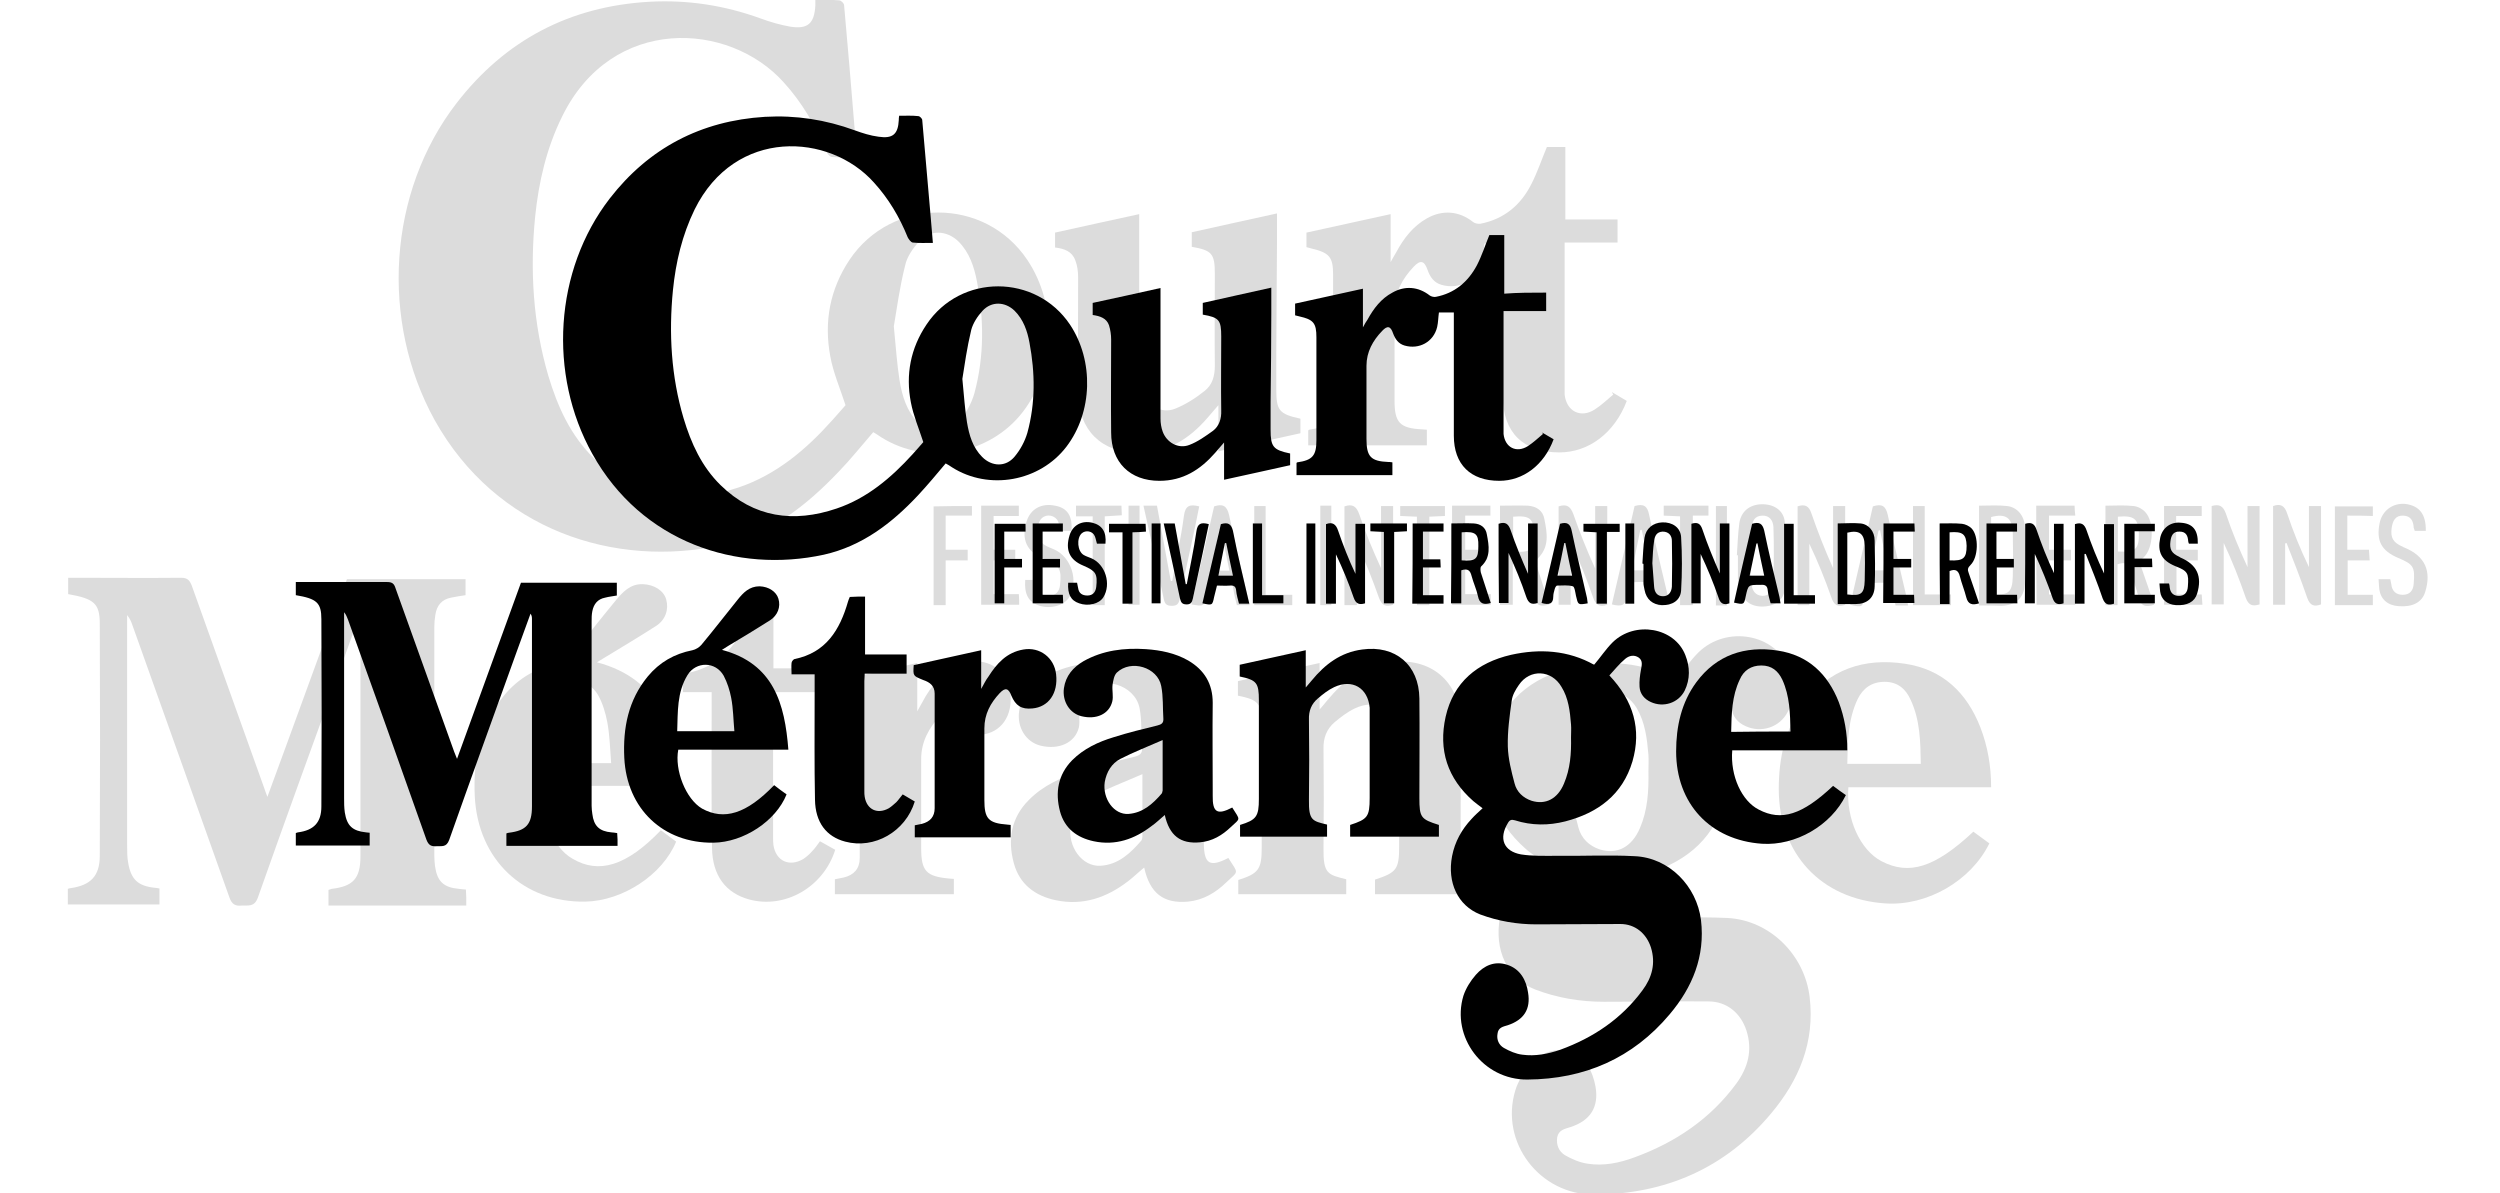 <?xml version="1.0" encoding="UTF-8"?> <!-- Generator: Adobe Illustrator 25.0.1, SVG Export Plug-In . SVG Version: 6.00 Build 0) --> <svg xmlns="http://www.w3.org/2000/svg" xmlns:xlink="http://www.w3.org/1999/xlink" version="1.1" id="Calque_2_1_" x="0px" y="0px" viewBox="0 0 704 336" style="enable-background:new 0 0 704 336;" xml:space="preserve"> <style type="text/css"> .st0{opacity:0.14;} </style> <g class="st0"> <path d="M229.6,0c2.4,0,4.5-0.1,6.7,0.1c0.5,0,1.4,0.8,1.4,1.4c1,11.3,2,22.7,2.9,34c0.2,2.8,0.4,5.6,0.7,8.8 c-2.5,0-4.8,0.1-7.1-0.1c-0.6-0.1-1.4-1.1-1.7-1.9c-2.9-7-6.7-13.5-11.8-19.1c-15.4-17.2-48.4-19-62.4,9.6 c-4.4,8.9-6.6,18.4-7.6,28.2c-1.5,15.1-0.6,30.1,3.7,44.8c2.6,8.7,6.3,16.9,12.9,23.3c11.7,11.4,25.6,13.2,40.6,8.2 c10.7-3.6,19.1-10.7,26.5-19c1.4-1.5,2.7-3.1,3.7-4.2c-1.6-4.9-3.5-9.3-4.3-13.8c-1.8-9.7-0.1-18.8,5.4-27.1 c11.9-17.8,38.2-17.8,50.1,0c8.5,12.7,8,30.6-1.2,42.7c-9.3,12.2-27,15.4-40,7.2c-0.7-0.5-1.5-1-2.2-1.4c-3.3,3.8-6.3,7.6-9.7,11.1 c-9.2,9.7-19.6,17.8-32.9,20.7c-30.2,6.6-63.6-4.2-80.9-35.2C107,90.4,109.2,54.1,128.6,29c13.7-17.7,31.8-27.2,54.2-28.5 c10.8-0.6,21.2,1,31.4,4.7c2.7,1,5.5,1.8,8.3,2.3c5,0.8,6.8-0.9,7.1-5.9C229.6,1.2,229.6,0.8,229.6,0z M251.7,91.9 c0.6,6.2,0.9,10.6,1.6,15.1c0.7,4.4,2,8.8,5.3,12.1c3.4,3.4,8.2,3.6,11.3-0.1c2-2.4,3.7-5.4,4.5-8.3c2.8-10.4,2.7-20.9,0.7-31.5 c-0.8-4.1-2.1-8.1-5.2-11.2c-3.3-3.2-8-3.4-11.1,0c-1.7,1.9-3.4,4.3-3.9,6.7C253.3,81,252.5,87.3,251.7,91.9z"></path> <path d="M477.6,195.5c8.4,9,11.3,18.8,8,30c-3.4,11.6-12,18-23.4,20.9c-5.9,1.5-11.8,1.5-17.6-0.4c-1.2-0.4-1.8-0.1-2.5,1 c-3.2,5.3-1.5,9.8,4.6,10.9c3.9,0.7,8,0.5,12,0.5c9.2,0.1,18.5-0.3,27.7,0.1c12,0.6,21.8,10.4,23.2,22.3c1.5,12.7-3,23.4-10.9,32.8 c-12.9,15.4-29.8,22.7-49.7,22.8c-15.5,0.1-26.7-14.8-22.3-29.3c0.8-2.7,2.5-5.3,4.3-7.3c2.8-3.2,6.6-5,11-3.5 c4.5,1.5,6.5,5.3,7.3,9.7c1,5.8-1.5,9.6-7.1,11.4c-1.6,0.5-3.3,0.8-3.7,2.9c-0.3,2.1,0.5,4,2.2,5c1.9,1.1,4.2,2.1,6.4,2.4 c4.5,0.7,8.9-0.2,13.2-1.8c11.5-4.2,21.3-10.8,28.6-20.7c3.3-4.5,4.7-9.4,2.9-15c-1.6-4.9-5.5-8.2-10.7-8.2 c-9.8-0.1-19.6,0.1-29.4,0.1c-6.7,0-13.3-1.1-19.5-3.5c-7.8-3.1-11.5-11.1-9.8-20.3c0.9-5.1,3.3-9.3,6.8-13 c1.2-1.2,2.4-2.4,3.8-3.7c-1.2-0.9-2.3-1.6-3.3-2.5c-9-7.9-12.3-17.9-9.7-29.5c2.7-12,11.1-18.9,22.8-21.6c10-2.3,19.9-1.6,29,3.5 c2.2-2.6,4.1-5.4,6.5-7.8c7.9-7.7,21.7-5.2,25.4,4.5c1.6,4.1,1.8,8.3-0.3,12.3c-2.2,4.3-7.4,6-11.8,4c-2.3-1-3.8-2.8-4-5.3 c-0.1-2,0.1-4,0.4-5.9c0.2-1.5,0.8-3.1-0.8-4.2c-1.6-1.2-3.4-0.8-4.7,0.4C481,191.5,479.3,193.5,477.6,195.5z M464.2,217.2 c0-1.5,0.1-3.1,0-4.6c-0.4-4.6-0.9-9.1-3.3-13.2c-3.5-5.9-11-6.3-14.9-0.6c-1.1,1.6-2.2,3.5-2.5,5.4c-0.7,5.3-1.4,10.7-1.3,16 c0.1,4.3,1.2,8.7,2.3,12.9c0.8,2.9,2.9,5.1,6,6.1c4.8,1.5,9-0.6,11.3-6C464,228.1,464.3,222.7,464.2,217.2z"></path> <path d="M97.7,163.1c11.3,0,22.3,0,33.4,0c0,1.5,0,2.9,0,4.5c-1.3,0.2-2.7,0.4-4.1,0.7c-2.6,0.5-4,2.2-4.4,4.8 c-0.2,1.2-0.3,2.4-0.3,3.6c0,21.4,0,42.9,0,64.3c0,1,0.1,1.9,0.2,2.9c0.6,4.3,2.4,6,6.7,6.4c0.6,0.1,1.1,0.1,2,0.2 c0,0.8,0.1,1.5,0.1,2.3c0,0.7,0,1.4,0,2.2c-13,0-25.8,0-38.8,0c0-1.5,0-2.9,0-4.4c0.3-0.1,0.6-0.2,0.9-0.3c6-0.7,8.1-2.9,8.1-9.1 c0-9,0-18,0-27c0-12.8,0-25.5,0-38.3c0-0.6-0.1-1.2-0.5-2c-1.6,4.5-3.3,9.1-4.9,13.6c-7.9,21.8-15.8,43.5-23.5,65.3 c-1,2.7-2.7,2.1-4.5,2.2c-1.8,0.2-2.8-0.3-3.5-2.3c-9.1-25.7-18.3-51.3-27.4-76.9c-0.3-0.9-0.7-1.7-1.4-2.6c0,0.7,0,1.5,0,2.2 c0,20.9,0,41.8,0,62.6c0,1.7,0,3.4,0.3,5c0.8,4.7,2.8,6.5,7.5,7c0.4,0,0.8,0.1,1.3,0.2c0,1.5,0,2.9,0,4.5c-8.5,0-17.1,0-25.8,0 c0-1.5,0-2.9,0-4.4c0.3-0.1,0.5-0.2,0.8-0.2c5.6-0.8,8.2-3.4,8.2-9.1c0.1-21.8,0.1-43.5,0-65.3c0-5.8-1.6-7.1-8.9-8.4 c0-1.4,0-2.8,0-4.6c0.7,0,1.4,0,2.2,0c9.9,0,19.8,0.1,29.6,0c1.8,0,2.4,0.7,3,2.2c6.8,19,13.6,38,20.4,57c0.2,0.6,0.4,1.2,0.9,2.5 C82.9,203.8,90.2,183.5,97.7,163.1z"></path> <path d="M455.5,61.8c0,2.3,0,4.3,0,6.5c-4.9,0-9.7,0-14.9,0c0,1.2,0,2,0,2.8c0,12.7,0,25.4,0,38.1c0,0.6,0,1.3,0,1.9 c0.5,4.7,4.5,6.8,8.5,4.2c1.9-1.2,3.5-2.8,5.2-4.2c-0.1-0.2-0.3-0.4-0.4-0.7c1.4,0.8,2.8,1.7,4.2,2.5c-3.4,9-10.7,14.5-19,14.5 c-10.1,0-15.9-5.6-15.9-15.8c-0.1-13.4,0-26.8,0-40.2c0-0.9,0-1.8,0-2.8c-1.8,0-3.5,0-5.2,0c-0.2,1.8-0.3,3.5-0.7,5.1 c-1.3,5.2-6.3,8-11.4,6.5c-2.1-0.6-3.2-2.2-3.9-4.2c-0.9-2.6-2-2.9-3.9-0.9c-3.2,3.4-5.4,7.3-5.4,12.2c0,8.5,0,17,0,25.5 c0,6.2,1.5,7.8,7.7,8.1c0.4,0,0.8,0.1,1.4,0.1c0,1.5,0,2.9,0,4.4c-11,0-22.1,0-33.4,0c0-1.3,0-2.7,0-4.2c0,0,0.2-0.2,0.3-0.2 c5.4-0.8,6.7-2.3,6.7-7.7c0-12,0-23.9,0-35.9c0-5-1-6.2-6-7.4c-0.5-0.1-0.9-0.3-1.5-0.4c0-1.4,0-2.8,0-4.1 c7.9-1.7,15.8-3.5,23.7-5.2c0,4.3,0,8.6,0,13.5c0.7-1.2,1.1-2,1.6-2.8c2.1-3.9,4.7-7.3,8.6-9.5c4.4-2.5,9.1-2.1,13,1 c0.5,0.4,1.4,0.6,2.1,0.5c6.6-1.3,11.3-5.2,14.3-11.1c1.7-3.3,2.9-6.9,4.4-10.5c1.6,0,3.3,0,5.2,0c0,6.8,0,13.5,0,20.4 C445.6,61.8,450.5,61.8,455.5,61.8z"></path> <path d="M379.1,247.6c0,1.4,0,2.7,0,4.2c-10.1,0-20.2,0-30.4,0c0-1.4,0-2.7,0-4c5.7-1.8,6.6-3,6.6-9.1c0-11.5,0-23,0-34.5 c0-6.1-0.8-7.1-6.7-8.3c0-1.4,0-2.8,0-4.1c7.7-1.7,15.4-3.4,23-5.1c0,4.1,0,8.3,0,13.1c0.9-1,1.5-1.8,2.1-2.5 c4.6-5.6,10.1-9.8,17.6-10.8c11.5-1.6,19.9,5.3,20,17.1c0.1,11.6,0,23.1,0,34.7c0,6.8,0.5,7.4,6.8,9.4c0,1.3,0,2.6,0,4.1 c-10.3,0-20.6,0-30.9,0c0-1.4,0-2.7,0-4.1c6.1-2,6.8-2.9,6.8-9.4c0-9.7,0-19.4,0-29.2c0-0.8,0-1.6-0.1-2.4 c-0.7-6.9-6.1-10.2-12.4-7.2c-2.1,1-3.9,2.4-5.7,3.9c-2.2,1.9-3.2,4.4-3.1,7.5c0.1,9.3,0.1,18.6,0,27.9 C372.6,246.1,373.9,246.3,379.1,247.6z"></path> <path d="M335.6,69.5c0-1.5,0-2.7,0-4.1c8-1.8,15.9-3.5,24-5.3c0,2.9,0,5.9,0,8.8c-0.1,10.4-0.1,20.7-0.2,31.1c0,3.2,0,6.4,0,9.6 c0,6,0.8,7,6.8,8.3c0,1.3,0,2.6,0,4.1c-7.6,1.7-15.3,3.4-23.1,5.1c0-4.1,0-8.3,0-13c-1.1,1.3-2.1,2.4-3.1,3.6 c-5.2,6-11.3,9.8-19.5,9.8c-10.3,0-16.8-6.4-16.9-16.8c-0.1-10.8,0-21.7,0-32.5c0-1.7-0.2-3.4-0.8-4.9c-0.9-2.5-3.1-3.3-5.7-3.6 c0-1.4,0-2.8,0-4.2c8-1.8,16-3.5,23.7-5.2c0,3.4,0,6.8,0,10.2c0,11.8,0,23.6,0,35.4c0,1.5,0.3,3.1,0.8,4.5c1.3,3.9,5.5,6.2,9.3,4.7 c3-1.2,5.8-3,8.3-5c2.2-1.7,2.9-4.2,2.9-7.1c-0.1-8.6,0-17.2,0-25.8C342.1,71.4,341.3,70.5,335.6,69.5z"></path> <path d="M186.1,233.8c1.5,1.1,2.9,2.2,4.3,3.2c-3.8,9.3-15,16.7-25.6,16.9c-17.4,0.3-30.2-11.8-31.1-29.6 c-0.5-10.4,1.4-20.1,8.2-28.4c4.1-5,9.3-7.9,15.6-9.2c1.1-0.2,2.4-1,3.1-1.8c4.3-5.2,8.4-10.5,12.7-15.7c2-2.4,4.1-4.8,7.7-4.7 c3.2,0.1,5.9,1.8,6.6,4.3c0.8,2.8-0.2,5.8-2.9,7.5c-4.7,3-9.5,5.9-14.3,8.8c-0.7,0.4-1.3,0.8-2.3,1.4c18,4.8,21.9,18.8,23.2,34.8 c-13.1,0-25.8,0-38.5,0c-1.3,7,2.6,17.3,8.4,20.5C168.6,246.2,176.4,243.9,186.1,233.8z M152.2,214.9c6.8,0,13.2,0,19.9,0 c-0.3-4-0.4-7.9-1.1-11.6c-0.5-2.6-1.3-5.3-2.6-7.6c-2.9-5-9.6-5.1-12.6-0.2C152.1,201.4,152.4,208.2,152.2,214.9z"></path> <path d="M345.9,241.6c2.9,4.6,3,3.5-0.6,6.9c-3,2.9-6.5,5-10.8,5.4c-6.8,0.6-10.7-2.3-12.3-9.6c-1.6,1.3-3,2.7-4.6,3.9 c-6,4.6-12.7,6.9-20.3,5.3c-5.8-1.2-10.2-4.5-11.8-10.4c-1.8-6.6-0.8-12.8,4.2-17.8c4-4.1,9.2-6.4,14.5-8.1 c5-1.6,10.2-2.9,15.3-4.1c1.5-0.4,2.2-0.9,2.1-2.5c-0.3-3.7,0-7.6-0.7-11.2c-1.3-6.6-10.6-9.4-15.5-4.7c-1,0.9-1.3,2.8-1.5,4.3 c-0.2,2,0.3,4.1-0.1,5.9c-1.1,4.3-5.6,6.3-10.7,5.1c-4.2-1-6.8-5.2-6.1-9.8c0.6-4.3,3.2-7.3,6.8-9.4c6.8-3.9,14.2-4.7,21.9-4.2 c5.2,0.3,10.2,1.4,14.7,4c5.7,3.3,8.6,8.1,8.6,14.8c-0.1,10.2,0,20.4,0,30.6c0,0.6,0,1.1,0,1.7 C339.1,243.3,340.7,244.3,345.9,241.6z M321.7,218c-5.3,2.3-10.2,4.2-14.8,6.5c-3.1,1.6-4.9,4.5-5.4,8.1 c-0.9,5.8,3.2,11.5,8.4,11.2c5-0.3,8.4-3.5,11.5-7.1c0.2-0.3,0.3-0.7,0.3-1.1C321.7,230.1,321.7,224.5,321.7,218z"></path> <path d="M560.7,221.7c-13.6,0-26.9,0-40.2,0c-0.7,9,3.4,17.7,9.3,20.8c7.8,4.1,15.1,1.8,25.9-8.3c1.5,1.1,3,2.2,4.5,3.3 c-5.2,10.6-17.6,17.7-29.3,16.9c-18.1-1.2-30-14-30-32.2c0-8.8,1.8-17.1,7.1-24.2c7.1-9.6,17-12.8,28.4-11.1 c10.7,1.6,17.5,8.2,21.3,18C559.7,210.1,560.7,215.6,560.7,221.7z M540.9,215.1c-0.1-6.3-0.2-12.4-2.9-18.1c-1.4-3.1-3.7-5-7.3-5 s-6.1,1.8-7.6,4.9c-2.7,5.7-2.8,11.9-2.9,18.2C527.2,215.1,533.9,215.1,540.9,215.1z"></path> <path d="M217.8,168c0,6.7,0,13.4,0,20.2c4.8,0,9.6,0,14.6,0c0,2.3,0,4.3,0,6.7c-4.8,0-9.7,0-14.6,0c0,1.1-0.1,1.8-0.1,2.6 c0,12.8,0,25.5,0,38.3c0,0.7,0,1.5,0.1,2.2c0.7,4.5,4.5,6.2,8.4,3.9c0.9-0.6,1.8-1.4,2.5-2.2c0.8-0.8,1.4-1.7,2.2-2.8 c1.4,0.8,2.9,1.6,4.3,2.4c-3.3,10.5-14.1,16.7-24.2,14c-6.6-1.8-10.4-6.7-10.5-14.6c-0.2-12.2-0.1-24.4-0.1-36.6c0-2.3,0-4.6,0-7.2 c-2.7,0-5.2,0-8.1,0c0-1.5-0.1-2.7,0-4c0.1-0.5,0.6-1.2,1-1.3c11.1-2.2,15.9-10.2,18.7-20.1c0.2-0.5,0.4-1.1,0.6-1.6 C214.2,168,216,168,217.8,168z"></path> <path d="M234.8,191.9c7.9-1.7,15.7-3.5,23.5-5.2c0,4.2,0,8.5,0,13.6c1-1.8,1.7-3.1,2.4-4.3c2.9-4.7,6.5-8.6,12.3-9.6 s10.8,2.8,11.5,8.6c0.8,6.6-2.6,11.4-8.3,11.9c-3.8,0.3-5.9-0.9-7.3-4.5c-1-2.6-2.2-3-4.1-0.9c-3.2,3.4-5.4,7.4-5.4,12.2 c0,8.4,0,16.7,0,25.1c0,6.5,1.4,8,7.9,8.6c0.4,0,0.8,0.1,1.3,0.1c0,1.4,0,2.8,0,4.3c-11.2,0-22.3,0-33.5,0c0-1.4,0-2.7,0-4.2 c0.8-0.2,1.7-0.3,2.5-0.5c2.9-0.7,4.5-2.5,4.5-5.5c0-13.3,0-26.7,0-40c0-2.7-1.7-4-4-4.8C234.4,195.6,234.4,195.6,234.8,191.9z"></path> <path d="M392.3,170.3c-2.1,0.7-3.2,0.2-4-2c-1.8-5.1-3.8-10.2-6.2-15.2c0,5.7,0,11.4,0,17.3c-1.3,0-2.3,0-3.5,0 c0-9.2,0-18.5,0-27.8c2.3-0.8,3.4,0,4.2,2.3c1.7,5.1,3.8,10.1,6.1,15.1c0-5.8,0-11.5,0-17.5c1.2,0,2.2,0,3.4,0 C392.3,151.8,392.3,161,392.3,170.3z"></path> <path d="M438.9,142.6c2.4-0.8,3.4,0.1,4.2,2.3c1.8,5.1,3.8,10.2,6.1,15.2c0-5.8,0-11.6,0-17.6c1.3,0,2.3,0,3.4,0 c0,9.3,0,18.6,0,27.8c-2.2,0.8-3.3,0-4-2.1c-1.8-5.2-3.8-10.3-6.3-15.4c0,5.8,0,11.6,0,17.5c-1.3,0-2.3,0-3.4,0 C438.9,161.1,438.9,151.9,438.9,142.6z"></path> <path d="M519.6,170.3c-2.2,0.8-3.2,0-3.9-2.1c-1.8-5.1-3.8-10.1-6.2-15.1c0,5.7,0,11.4,0,17.3c-1.2,0-2.1,0-3.3,0 c0-9.2,0-18.5,0-27.8c2-0.7,3.2-0.2,3.9,2c1.8,5.2,3.8,10.3,6.1,15.4c0-5.8,0-11.5,0-17.5c1.2,0,2.2,0,3.4,0 C519.6,151.7,519.6,161,519.6,170.3z"></path> <path d="M643.5,153c0,5.7,0,11.4,0,17.3c-1.2,0-2.2,0-3.4,0c0-9.3,0-18.5,0-27.8c2.2-0.8,3.3,0,4,2.2c1.7,5.1,3.7,10,6.1,15 c0-5.7,0-11.4,0-17.2c1.3,0,2.3,0,3.4,0c0,9.2,0,18.4,0,27.7c-1.9,0.7-3.1,0.4-3.9-1.9c-1.8-5.2-3.8-10.3-5.8-15.4 C643.8,153,643.7,153,643.5,153z"></path> <path d="M622.8,142.5c2.1-0.6,3.2-0.1,4,2.1c1.7,5.1,3.8,10.1,6.1,15.1c0-5.7,0-11.4,0-17.2c1.2,0,2.2,0,3.4,0c0,9.3,0,18.5,0,27.7 c-2,0.6-3.1,0.3-3.9-1.9c-1.8-5.2-3.8-10.3-6.2-15.4c0,5.7,0,11.4,0,17.3c-1.2,0-2.2,0-3.4,0C622.8,161.2,622.8,151.9,622.8,142.5z "></path> <path d="M422.4,142.4c2.7,0,5.3-0.1,7.9,0c2.4,0.2,4.2,1.4,4.6,3.8c0.8,4,1.5,7.9-2,11.2c-0.4,0.4-0.3,1.5-0.1,2.1 c1.1,3.6,2.3,7.1,3.5,10.7c-2.5,0.8-3.9,0.3-4.5-2.4c-0.5-2.4-1.6-4.7-2.2-7.1c-0.5-2-1.4-2.7-3.6-1.9c0,3.7,0,7.5,0,11.5 c-1.3,0-2.4,0-3.6,0C422.4,161.1,422.4,151.9,422.4,142.4z M426.1,145.5c0,3.3,0,6.6,0,9.8c4.9,0.4,5.9-0.4,5.9-4.9 C431.9,146,430.8,145.1,426.1,145.5z"></path> <path d="M592.9,142.4c2.8,0,5.3-0.2,7.9,0.1c1.2,0.1,2.5,0.8,3.3,1.7c2.6,2.7,2.4,10.1-0.4,12.7c-1,0.9-1.1,1.7-0.7,2.9 c1.2,3.4,2.4,6.9,3.6,10.5c-2.4,0.8-3.8,0.4-4.4-2.2c-0.6-2.5-1.6-4.9-2.2-7.3c-0.5-2-1.4-2.7-3.7-1.9c0,3.7,0,7.5,0,11.5 c-1.2,0-2.2,0-3.4,0C592.9,161.1,592.9,151.9,592.9,142.4z M596.4,145.5c0,3.4,0,6.6,0,9.8c4.9,0.3,6-0.7,5.9-5 C602.2,146.1,601,145.1,596.4,145.5z"></path> <path d="M557.3,170.5c0-9.5,0-18.7,0-28.1c2.7,0,5.3-0.2,7.9,0.1c2.8,0.3,4.9,2.7,5,5.9c0.2,5.4,0.2,10.7,0,16.1 c-0.2,3.9-2.7,6-6.6,6.1C561.6,170.5,559.6,170.5,557.3,170.5z M560.7,167.2c4.8,0.6,6-0.3,6.1-4.9c0.1-4.1,0.1-8.2,0-12.3 c-0.1-4.2-2-5.5-6.1-4.4C560.7,152.9,560.7,160.1,560.7,167.2z"></path> <path d="M489.1,156.4c0.2-3,0.3-6.1,0.7-9.1c0.5-3.3,2.9-5.2,6.2-5.3c3.5-0.1,6.3,1.7,6.6,5c0.4,6.2,0.4,12.5,0,18.7 c-0.2,3.5-3.1,5.2-6.7,5.1c-3.2-0.1-5.5-2-6.1-5.4c-0.2-0.8-0.3-1.6-0.4-2.4c0-2.2,0-4.5,0-6.7 C489.3,156.4,489.2,156.4,489.1,156.4z M492.6,156.2c0.2,2.8,0.3,5.5,0.6,8.2c0.2,1.9,1.1,3.3,3.1,3.4c2.1,0,3-1.6,3.1-3.3 c0.1-5.3,0.2-10.7,0-16.1c-0.1-1.7-1-3.3-3.2-3.2c-2.1,0.1-2.7,1.5-2.9,3.2C492.9,151,492.8,153.6,492.6,156.2z"></path> <path d="M527.4,142.6c2.5-0.8,3.6-0.2,4.2,2.4c1.6,7.7,3.5,15.4,5.3,23.2c0.2,0.7,0.2,1.4,0.4,2.3c-1.2,0-2.3,0-3.5,0 c-0.3-1.5-0.9-3-1-4.4c-0.1-1.8-1-2.1-2.5-2c-0.1,0-0.2,0-0.2,0c-4.1,0-4.1,0-5,4c-0.6,2.9-0.7,3-4.1,2.2 C523.2,160.9,525.3,151.7,527.4,142.6z M526.7,160.6c1.9,0,3.4,0,5.1,0c-0.8-3.9-1.6-7.6-2.4-11.3c-0.1,0-0.3,0.1-0.4,0.1 C528.2,153,527.4,156.7,526.7,160.6z"></path> <path d="M351.9,170.4c-1.3,0-2.3,0-3.6,0c-0.4-1.5-0.8-3.1-1-4.6s-0.8-1.9-2.2-1.8c-1.4,0.1-2.9,0-4.5,0c-0.3,1.4-0.7,2.6-1,3.9 c-0.6,2.9-0.6,2.9-4.1,2.3c2.2-9.2,4.3-18.5,6.4-27.6c2.4-0.8,3.6-0.2,4.2,2.4C347.9,153.4,349.9,161.8,351.9,170.4z M346.2,160.7 c-0.8-4-1.6-7.7-2.4-11.4c-0.2,0-0.3,0.1-0.5,0.1c-0.7,3.7-1.5,7.4-2.2,11.3C343,160.7,344.5,160.7,346.2,160.7z"></path> <path d="M453.9,170.2c2.2-9.3,4.3-18.6,6.4-27.7c2.5-0.7,3.6-0.1,4.1,2.5c1.6,7.8,3.6,15.6,5.4,23.4c0.1,0.6,0.2,1.2,0.2,1.8 c-3.4,0.6-3.4,0.6-4-2.6c-0.3-1.2-0.5-3.2-1.2-3.4c-1.7-0.5-3.6-0.3-5.5-0.2c-0.3,0-0.7,0.8-0.9,1.2c-0.3,0.8-0.5,1.7-0.5,2.6 C458,170.5,456.6,170.9,453.9,170.2z M459.6,160.6c1.7,0,3.3,0,5.1,0c-0.8-4-1.6-7.7-2.4-11.4c-0.1,0-0.3,0-0.4,0.1 C461.1,153,460.4,156.7,459.6,160.6z"></path> <path d="M301.7,149.5c-0.9,0-1.9,0-3,0c-0.2-0.8-0.4-1.7-0.7-2.6c-0.8-1.8-3.2-2.3-4.6-1c-1.9,1.7-1.4,6.3,0.8,7.6 c0.8,0.5,1.7,0.8,2.6,1.2c4.9,2.1,7.1,9.1,4.2,13.6c-1.5,2.3-5.3,3.3-8.5,2.2c-2.9-1-4.1-3.2-3.8-7.2c1,0,2,0,3.1,0 c0.1,0.6,0.3,1.2,0.4,1.9c0.3,1.8,1.5,2.6,3.2,2.6c1.9-0.1,2.9-1.2,3.1-3c0.5-4.6-0.1-5.6-4.5-7.4c-4.9-2-6.5-5.5-4.9-10.6 c1.1-3.5,4.2-5.2,8-4.4C300.6,143,302.1,145.4,301.7,149.5z"></path> <path d="M683.1,149.5c-1.1,0-2.1,0-3.1,0c-0.1-0.3-0.2-0.6-0.3-0.9c-0.1-1.9-0.8-3.3-2.9-3.4c-2.3-0.1-3,1.5-3.3,3.4 c-0.4,2.9,0.4,4.2,3.2,5.4c0.1,0.1,0.3,0.2,0.4,0.2c5.8,2.4,7.7,6.6,5.8,12.6c-0.9,2.8-3.5,4.2-7.4,3.9c-3.1-0.2-5.1-1.9-5.5-4.8 c-0.1-0.9-0.1-1.7-0.2-2.8c1.1,0,2.1,0,3.3,0c0.1,0.5,0.2,1,0.3,1.5c0.2,1.9,1.4,2.9,3.2,2.9c2,0,3-1.2,3.1-3.2 c0.4-4.7-0.1-5.4-4.4-7.2c-4.7-2-6.2-4.8-5.2-9.8c0.7-3.5,3.7-5.7,7.2-5.4C681.3,142.4,683.2,144.8,683.1,149.5z"></path> <path d="M322,142.4c1.3,0,2.4,0,3.8,0c1.3,7,2.6,14.1,3.9,21.2c0.1,0,0.2,0,0.4,0c1.1-6.1,2.5-12.2,3.3-18.4 c0.4-2.8,1.6-3.3,4.3-2.6c-0.7,3.5-1.4,7-2.2,10.6c-1.1,5.2-2.3,10.3-3.3,15.5c-0.3,1.3-0.7,1.9-2.2,1.9s-2-0.5-2.3-2 C325.9,159.9,324,151.3,322,142.4z"></path> <path d="M573.4,142.4c3.6,0,7.1,0,10.8,0c0,0.9,0.1,1.7,0.2,2.8c-2.5,0-4.9,0-7.4,0c0,3.3,0,6.3,0,9.6c2.1,0,4.1,0,6.2,0 c0,1.1,0,2,0,3c-2.1,0-4.1,0-6.2,0c0,3.3,0,6.4,0,9.6c2.4,0,4.7,0,7.2,0c0.1,1,0.1,1.8,0.2,2.9c-3.7,0-7.2,0-10.9,0 C573.4,161.1,573.4,151.9,573.4,142.4z"></path> <path d="M408.9,142.4c3.7,0,7.2,0,10.8,0c0,0.9,0,1.8,0,2.8c-2.3,0-4.6,0-7.1,0c0,3.3,0,6.3,0,9.6c2,0,4,0,6.1,0 c0,1,0.1,1.8,0.1,2.8c-2.1,0-4,0-6.2,0c0,3.3,0,6.4,0,9.7c2.3,0,4.7,0,7.2,0c0,1.1,0,1.9,0,3c-3.6,0-7.2,0-10.9,0 C408.9,161.1,408.9,151.9,408.9,142.4z"></path> <path d="M276.3,142.4c3.6,0,7,0,10.6,0c0,1,0,1.8,0,2.9c-2.4,0-4.7,0-7.1,0c0,3.3,0,6.3,0,9.5c2.1,0,4.1,0,6.1,0c0,1.1,0,1.9,0,3 c-2.1,0-4,0-6.1,0c0,3.3,0,6.3,0,9.5c2.3,0,4.6,0,7.1,0c0.1,1.1,0.1,1.9,0.1,3c-3.6,0-7.1,0-10.7,0 C276.3,161.1,276.3,151.9,276.3,142.4z"></path> <path d="M612.8,145.3c0,3.3,0,6.3,0,9.5c2,0,4,0,6.1,0c0,1.1,0,1.9,0,3c-2,0-3.9,0-6,0c0,3.2,0,6.3,0,9.6c2.3,0,4.5,0,7.1,0 c0.1,1,0.1,1.9,0.2,2.9c-3.6,0-7.1,0-10.8,0c0-9.2,0-18.5,0-27.8c3.5,0,7,0,10.6,0c0,0.9,0,1.8,0,2.8 C617.6,145.3,615.3,145.3,612.8,145.3z"></path> <path d="M661,145.2c0,3.4,0,6.4,0,9.6c2,0,3.9,0,6.1,0c0.1,1,0.1,1.8,0.2,3c-2.1,0-4,0-6.2,0c0,3.3,0,6.4,0,9.7c2.3,0,4.6,0,7.1,0 c0,1.1,0,1.9,0,2.9c-3.5,0-7,0-10.7,0c0-9.2,0-18.4,0-27.8c3.5,0,7,0,10.7,0c0,0.9,0,1.6,0,2.7C665.9,145.2,663.6,145.2,661,145.2z "></path> <path d="M273.7,142.5c0,0.9,0,1.6,0,2.7c-2.5,0-4.9,0-7.4,0c0,3.3,0,6.3,0,9.6c2.1,0,4,0,6.2,0c0,1.1,0,1.9,0,3c-2,0-4,0-6.2,0 c0,4.3,0,8.3,0,12.6c-1.2,0-2.2,0-3.4,0c0-9.2,0-18.4,0-27.8C266.5,142.5,270.1,142.5,273.7,142.5z"></path> <path d="M476.7,170.4c-1.4,0-2.4,0-3.6,0c0-8.3,0-16.5,0-25c-1.6-0.1-3-0.1-4.6-0.2c0-1,0-1.8,0-2.8c4.2,0,8.4,0,12.6,0 c0,0.9,0,1.8,0,2.8c-1.4,0-2.8,0-4.4,0C476.7,153.7,476.7,162,476.7,170.4z"></path> <path d="M311.1,170.4c-1.3,0-2.3,0-3.4,0c0-8.3,0-16.5,0-25c-1.6,0-3.1,0-4.7,0c0-1.2,0-2,0-3c4.2,0,8.4,0,12.8,0 c0,0.8,0.1,1.6,0.1,2.7c-1.6,0.1-3,0.2-4.8,0.3C311.1,153.8,311.1,162,311.1,170.4z"></path> <path d="M406.9,142.5c0,1,0,1.8,0,2.8c-1.5,0.1-2.8,0.1-4.4,0.2c0,8.3,0,16.5,0,24.9c-1.3,0-2.3,0-3.5,0c0-8.3,0-16.6,0-24.9 c-1.7-0.1-3.1-0.1-4.7-0.2c0-1,0-1.8,0-2.8C398.6,142.5,402.7,142.5,406.9,142.5z"></path> <path d="M549.4,170.4c-3.6,0-7.1,0-10.7,0c0-9.2,0-18.5,0-27.9c1,0,2,0,3.3,0c0,8.2,0,16.5,0,24.9c2.7,0,4.9,0,7.4,0 C549.4,168.5,549.4,169.4,549.4,170.4z"></path> <path d="M356.4,167.5c2.7,0,5.1,0,7.5,0c0,1,0,1.9,0,2.9c-3.5,0-7,0-10.7,0c0-9.3,0-18.5,0-27.9c1,0,2,0,3.2,0 C356.4,150.7,356.4,158.9,356.4,167.5z"></path> <path d="M486.3,170.5c-1.1,0-2,0-3.1,0c0-9.3,0-18.5,0-28c0.9,0,1.9,0,3.1,0C486.3,151.7,486.3,161,486.3,170.5z"></path> <path d="M374.9,170.4c-1.1,0-2,0-3.1,0c0-9.4,0-18.6,0-28c1.1,0,2,0,3.1,0C374.9,151.7,374.9,160.9,374.9,170.4z"></path> <path d="M317.8,142.4c1.1,0,2,0,3.1,0c0,9.3,0,18.5,0,27.9c-1,0-1.9,0-3.1,0C317.8,161.2,317.8,151.9,317.8,142.4z"></path> </g> <g> <path d="M253.2,32.6c1.9,0,3.6-0.1,5.4,0.1c0.4,0,1.1,0.7,1.1,1.1c0.8,9.1,1.6,18.3,2.4,27.5c0.2,2.2,0.4,4.5,0.6,7.1 c-2,0-3.9,0.1-5.7-0.1c-0.5-0.1-1.1-0.9-1.4-1.5c-2.3-5.7-5.4-10.9-9.5-15.4c-12.5-14-39.1-15.5-50.5,7.6 c-3.5,7.2-5.3,14.8-6.1,22.7c-1.2,12.2-0.5,24.3,3,36.1c2.1,7,5.1,13.6,10.4,18.8c9.4,9.2,20.6,10.7,32.7,6.6 c8.6-2.9,15.4-8.7,21.4-15.3c1.1-1.2,2.2-2.5,3-3.4c-1.3-4-2.8-7.5-3.5-11.2c-1.5-7.8-0.1-15.2,4.4-21.9c9.6-14.4,30.8-14.3,40.4,0 c6.8,10.2,6.4,24.7-1,34.4c-7.5,9.8-21.8,12.4-32.2,5.8c-0.6-0.4-1.2-0.8-1.8-1.1c-2.6,3.1-5.1,6.1-7.8,9 c-7.4,7.9-15.8,14.3-26.5,16.7c-24.4,5.3-51.3-3.4-65.2-28.4c-12.5-22.4-10.7-51.7,4.9-71.9c11-14.2,25.7-21.9,43.7-23 c8.7-0.5,17.1,0.8,25.3,3.8c2.2,0.8,4.4,1.5,6.7,1.8c4,0.6,5.5-0.7,5.7-4.7C253.1,33.5,253.1,33.2,253.2,32.6z M271,106.7 c0.5,5,0.7,8.6,1.3,12.2c0.6,3.6,1.6,7.1,4.3,9.8c2.7,2.7,6.6,2.9,9.1-0.1c1.6-1.9,2.9-4.3,3.6-6.7c2.3-8.4,2.2-16.9,0.6-25.4 c-0.6-3.3-1.7-6.5-4.2-9c-2.7-2.6-6.5-2.7-9,0c-1.4,1.5-2.7,3.5-3.2,5.4C272.3,97.9,271.6,102.9,271,106.7z"></path> <path d="M453.2,190.2c6.8,7.2,9.1,15.2,6.5,24.2c-2.8,9.4-9.7,14.5-18.9,16.9c-4.7,1.2-9.5,1.2-14.2-0.3c-1-0.3-1.5-0.1-2,0.8 c-2.6,4.3-1.2,7.9,3.7,8.8c3.2,0.5,6.4,0.4,9.7,0.4c7.4,0.1,14.9-0.3,22.3,0.1c9.7,0.4,17.5,8.4,18.7,18 c1.2,10.2-2.4,18.9-8.8,26.5c-10.4,12.4-24,18.3-40.1,18.4c-12.5,0.1-21.5-12-18-23.6c0.7-2.1,2-4.2,3.5-5.9c2.3-2.6,5.3-4,8.9-2.8 s5.3,4.3,5.8,7.8c0.8,4.7-1.2,7.7-5.7,9.2c-1.3,0.4-2.7,0.6-2.9,2.4c-0.3,1.7,0.4,3.2,1.8,4c1.6,0.9,3.4,1.7,5.2,1.9 c3.6,0.5,7.2-0.2,10.7-1.4c9.3-3.4,17.2-8.7,23.1-16.7c2.7-3.6,3.8-7.6,2.4-12.1c-1.3-4-4.5-6.6-8.6-6.6c-7.9,0-15.8,0.1-23.7,0.1 c-5.4,0-10.7-0.9-15.8-2.8c-6.3-2.5-9.3-9-7.9-16.4c0.8-4.1,2.7-7.5,5.5-10.5c0.9-1,1.9-1.9,3.1-3c-0.9-0.7-1.8-1.3-2.6-2 c-7.3-6.4-9.9-14.4-7.8-23.8c2.2-9.7,8.9-15.2,18.4-17.4c8.1-1.8,16.1-1.3,23.4,2.8c1.8-2.1,3.3-4.4,5.2-6.3 c6.3-6.2,17.5-4.2,20.5,3.6c1.3,3.3,1.4,6.7-0.2,10c-1.8,3.5-6,4.8-9.5,3.2c-1.8-0.8-3.1-2.3-3.2-4.3c-0.1-1.6,0.1-3.2,0.4-4.8 c0.2-1.2,0.6-2.5-0.6-3.4c-1.3-0.9-2.7-0.6-3.8,0.3C455.9,187,454.6,188.7,453.2,190.2z M442.4,207.7c0-1.2,0.1-2.5,0-3.7 c-0.3-3.7-0.7-7.4-2.7-10.6c-2.8-4.8-8.9-5.1-12-0.5c-0.9,1.3-1.8,2.8-2,4.4c-0.6,4.3-1.2,8.6-1.1,12.9c0.1,3.5,1,7,1.9,10.4 c0.6,2.4,2.4,4.1,4.8,4.9c3.9,1.2,7.3-0.5,9.1-4.8C442.2,216.5,442.5,212.1,442.4,207.7z"></path> <path d="M146.7,164.1c9.1,0,18,0,27,0c0,1.2,0,2.3,0,3.6c-1,0.2-2.2,0.3-3.3,0.6c-2.1,0.4-3.2,1.8-3.6,3.8c-0.2,1-0.2,1.9-0.2,2.9 c0,17.3,0,34.6,0,51.9c0,0.8,0.1,1.6,0.2,2.3c0.4,3.4,2,4.9,5.4,5.2c0.4,0,0.9,0.1,1.6,0.2c0,0.6,0.1,1.2,0.1,1.8s0,1.1,0,1.8 c-10.5,0-20.8,0-31.3,0c0-1.2,0-2.3,0-3.5c0.2-0.1,0.5-0.2,0.7-0.2c4.9-0.6,6.5-2.4,6.5-7.4c0-7.3,0-14.5,0-21.8 c0-10.3,0-20.6,0-30.9c0-0.5,0-1-0.4-1.6c-1.3,3.7-2.7,7.3-4,11c-6.3,17.6-12.7,35.1-18.9,52.7c-0.8,2.2-2.1,1.7-3.6,1.8 s-2.2-0.3-2.8-1.8c-7.3-20.7-14.7-41.4-22.1-62c-0.3-0.7-0.5-1.4-1.1-2.1c0,0.6,0,1.2,0,1.8c0,16.8,0,33.7,0,50.5 c0,1.4,0,2.7,0.2,4.1c0.6,3.8,2.2,5.2,6,5.6c0.3,0,0.6,0.1,1,0.1c0,1.2,0,2.3,0,3.6c-6.9,0-13.8,0-20.8,0c0-1.2,0-2.4,0-3.5 c0.3-0.1,0.4-0.2,0.6-0.2c4.5-0.6,6.6-2.8,6.6-7.3c0.1-17.6,0.1-35.1,0-52.7c0-4.7-1.3-5.8-7.2-6.8c0-1.1,0-2.2,0-3.7 c0.5,0,1.2,0,1.8,0c8,0,15.9,0,23.9,0c1.5,0,2,0.5,2.4,1.8c5.5,15.3,11,30.6,16.5,46c0.2,0.5,0.4,1,0.8,2 C134.8,196.9,140.7,180.6,146.7,164.1z"></path> <path d="M435.4,82.4c0,1.9,0,3.4,0,5.2c-4,0-7.9,0-12,0c0,0.9,0,1.6,0,2.3c0,10.2,0,20.5,0,30.7c0,0.5,0,1,0,1.6 c0.4,3.8,3.6,5.5,6.9,3.4c1.5-1,2.8-2.2,4.2-3.4c-0.1-0.2-0.2-0.4-0.4-0.5c1.1,0.7,2.3,1.3,3.4,2c-2.7,7.3-8.6,11.7-15.3,11.7 c-8.1,0-12.8-4.6-12.8-12.7c0-10.8,0-21.6,0-32.4c0-0.7,0-1.4,0-2.3c-1.5,0-2.8,0-4.2,0c-0.2,1.4-0.2,2.8-0.5,4.1 c-1,4.2-5.1,6.4-9.2,5.2c-1.7-0.5-2.6-1.8-3.2-3.4c-0.7-2.1-1.6-2.3-3.1-0.7c-2.6,2.7-4.4,5.9-4.4,9.8c0,6.9,0,13.7,0,20.6 c0,5,1.2,6.3,6.2,6.5c0.3,0,0.6,0,1.1,0.1c0,1.2,0,2.3,0,3.6c-8.9,0-17.8,0-27,0c0-1.1,0-2.2,0-3.4c0,0,0.1-0.2,0.2-0.2 c4.3-0.6,5.4-1.9,5.4-6.2c0-9.7,0-19.3,0-29c0-4-0.8-5-4.8-5.9c-0.4-0.1-0.7-0.2-1.2-0.3c0-1.1,0-2.3,0-3.3 c6.4-1.4,12.7-2.8,19.1-4.2c0,3.4,0,7,0,10.9c0.5-1,0.9-1.6,1.3-2.2c1.7-3.1,3.8-5.9,7-7.6c3.5-2,7.3-1.7,10.5,0.8 c0.4,0.3,1.2,0.5,1.7,0.4c5.3-1,9.1-4.2,11.6-8.9c1.4-2.7,2.3-5.6,3.5-8.5c1.3,0,2.7,0,4.2,0c0,5.5,0,10.9,0,16.5 C427.4,82.4,431.3,82.4,435.4,82.4z"></path> <path d="M373.7,232.2c0,1.1,0,2.2,0,3.4c-8.2,0-16.3,0-24.5,0c0-1.1,0-2.2,0-3.3c4.6-1.4,5.3-2.4,5.3-7.3c0-9.3,0-18.5,0-27.8 c0-4.9-0.6-5.7-5.4-6.7c0-1.1,0-2.2,0-3.3c6.2-1.4,12.4-2.7,18.6-4.1c0,3.3,0,6.7,0,10.5c0.7-0.8,1.2-1.4,1.7-2 c3.7-4.5,8.1-7.9,14.2-8.7c9.3-1.3,16,4.3,16.1,13.8c0.1,9.3,0,18.7,0,28c0,5.5,0.4,6,5.5,7.6c0,1,0,2.1,0,3.3c-8.3,0-16.6,0-25,0 c0-1.1,0-2.2,0-3.3c4.9-1.6,5.5-2.3,5.5-7.6c0-7.8,0-15.7,0-23.5c0-0.6,0-1.3,0-1.9c-0.5-5.6-4.9-8.2-10-5.8 c-1.7,0.8-3.2,2-4.6,3.2c-1.8,1.5-2.6,3.5-2.5,6c0.1,7.5,0.1,15,0,22.5C368.5,231.1,369.6,231.2,373.7,232.2z"></path> <path d="M338.7,88.6c0-1.2,0-2.2,0-3.3c6.4-1.4,12.8-2.9,19.3-4.3c0,2.4,0,4.7,0,7.1c0,8.4-0.1,16.7-0.2,25.1c0,2.6,0,5.2,0,7.8 c0,4.8,0.7,5.7,5.5,6.7c0,1,0,2.1,0,3.3c-6.1,1.4-12.4,2.7-18.6,4.1c0-3.3,0-6.7,0-10.5c-0.9,1-1.7,2-2.5,2.9 c-4.2,4.8-9.1,7.9-15.7,7.9c-8.3,0-13.6-5.2-13.6-13.6c-0.1-8.7,0-17.5,0-26.2c0-1.3-0.2-2.7-0.6-4c-0.7-2-2.5-2.6-4.6-2.9 c0-1.2,0-2.3,0-3.4c6.5-1.4,12.9-2.8,19.1-4.2c0,2.7,0,5.5,0,8.2c0,9.5,0,19,0,28.6c0,1.2,0.2,2.5,0.6,3.6c1.1,3.1,4.4,5,7.5,3.8 c2.4-0.9,4.6-2.5,6.7-4c1.7-1.3,2.4-3.4,2.3-5.7c-0.1-6.9,0-13.9,0-20.8C343.9,90.1,343.3,89.4,338.7,88.6z"></path> <path d="M218,221.1c1.2,0.9,2.3,1.8,3.5,2.6c-3,7.5-12.1,13.5-20.6,13.6c-14.1,0.2-24.4-9.5-25.1-23.9c-0.4-8.4,1.1-16.2,6.6-22.9 c3.3-4,7.5-6.4,12.6-7.4c0.9-0.2,1.9-0.8,2.5-1.5c3.5-4.2,6.8-8.5,10.2-12.7c1.6-2,3.3-3.8,6.2-3.8c2.6,0.1,4.7,1.5,5.3,3.5 c0.7,2.3-0.2,4.7-2.4,6.1c-3.8,2.4-7.7,4.8-11.6,7.1c-0.5,0.3-1.1,0.7-1.9,1.2c14.6,3.9,17.7,15.2,18.7,28.1c-10.5,0-20.8,0-31,0 c-1.1,5.7,2.1,13.9,6.7,16.6C203.9,231.1,210.2,229.2,218,221.1z M190.7,205.9c5.4,0,10.6,0,16.1,0c-0.3-3.2-0.3-6.3-0.9-9.4 c-0.4-2.1-1.1-4.3-2.1-6.2c-2.3-4.1-7.8-4.1-10.2-0.2C190.6,195,190.9,200.5,190.7,205.9z"></path> <path d="M347,227.4c2.3,3.7,2.4,2.9-0.4,5.5c-2.4,2.3-5.2,4-8.7,4.3c-5.5,0.5-8.6-1.9-9.9-7.7c-1.3,1.1-2.4,2.2-3.7,3.1 c-4.8,3.7-10.2,5.6-16.3,4.3c-4.7-1-8.2-3.6-9.5-8.4c-1.4-5.3-0.6-10.3,3.4-14.4c3.3-3.3,7.4-5.2,11.7-6.5 c4.1-1.3,8.2-2.3,12.3-3.3c1.2-0.3,1.8-0.7,1.7-2c-0.2-3,0-6.1-0.6-9.1c-1-5.3-8.5-7.6-12.5-3.8c-0.8,0.8-1,2.2-1.2,3.4 c-0.2,1.6,0.3,3.3-0.1,4.8c-0.9,3.5-4.5,5.1-8.6,4.1c-3.4-0.8-5.5-4.2-5-7.9c0.5-3.5,2.6-5.9,5.5-7.6c5.5-3.1,11.5-3.8,17.6-3.4 c4.2,0.3,8.2,1.1,11.9,3.2c4.6,2.7,6.9,6.6,6.9,11.9c-0.1,8.2,0,16.4,0,24.7c0,0.5,0,0.9,0,1.4C341.4,228.8,342.8,229.6,347,227.4z M327.4,208.4c-4.3,1.9-8.2,3.4-11.9,5.3c-2.5,1.3-3.9,3.7-4.4,6.5c-0.7,4.7,2.6,9.3,6.7,9c4-0.3,6.8-2.8,9.3-5.7 c0.2-0.2,0.2-0.6,0.3-0.9C327.4,218.1,327.4,213.7,327.4,208.4z"></path> <path d="M520.2,211.3c-11,0-21.7,0-32.4,0c-0.6,7.2,2.7,14.3,7.5,16.7c6.3,3.3,12.2,1.5,20.9-6.7c1.2,0.9,2.4,1.8,3.6,2.6 c-4.2,8.6-14.2,14.3-23.6,13.7c-14.6-1-24.2-11.3-24.2-26c0-7.1,1.5-13.8,5.7-19.5c5.7-7.7,13.7-10.3,22.9-8.9 c8.6,1.3,14.1,6.6,17.2,14.5C519.4,202,520.2,206.4,520.2,211.3z M504.2,206c-0.1-5.1-0.2-10-2.3-14.6c-1.2-2.5-3-4-5.9-4 s-5,1.4-6.1,4c-2.2,4.6-2.3,9.6-2.4,14.7C493.2,206,498.6,206,504.2,206z"></path> <path d="M243.6,168c0,5.4,0,10.8,0,16.3c3.9,0,7.7,0,11.7,0c0,1.8,0,3.5,0,5.4c-3.9,0-7.8,0-11.8,0c0,0.9-0.1,1.5-0.1,2.1 c0,10.3,0,20.6,0,30.9c0,0.6,0,1.2,0.1,1.7c0.6,3.6,3.6,5,6.8,3.2c0.8-0.5,1.4-1.1,2.1-1.7c0.6-0.6,1.1-1.4,1.8-2.2 c1.1,0.7,2.3,1.3,3.4,2c-2.6,8.5-11.4,13.5-19.6,11.3c-5.3-1.4-8.4-5.4-8.5-11.8c-0.2-9.8-0.1-19.7-0.1-29.5c0-1.9,0-3.7,0-5.8 c-2.2,0-4.2,0-6.5,0c0-1.2-0.1-2.2,0-3.2c0-0.4,0.5-1,0.8-1.1c8.9-1.8,12.8-8.2,15.1-16.2c0.1-0.4,0.3-0.8,0.5-1.3 C240.7,168,242.2,168,243.6,168z"></path> <path d="M257.3,187.3c6.4-1.4,12.6-2.8,19-4.2c0,3.4,0,6.9,0,10.9c0.8-1.4,1.3-2.5,2-3.4c2.4-3.8,5.2-6.9,9.9-7.7 c4.6-0.8,8.7,2.3,9.2,7c0.6,5.3-2.1,9.2-6.7,9.6c-3.1,0.3-4.7-0.8-5.9-3.6c-0.8-2.1-1.7-2.4-3.3-0.7c-2.6,2.8-4.3,5.9-4.3,9.9 c0,6.7,0,13.5,0,20.2c0,5.2,1.1,6.5,6.4,6.9c0.3,0,0.6,0.1,1,0.1c0,1.2,0,2.2,0,3.5c-9,0-18,0-27,0c0-1.1,0-2.2,0-3.4 c0.7-0.1,1.3-0.3,2-0.4c2.3-0.6,3.6-2,3.6-4.4c0-10.8,0-21.5,0-32.3c0-2.2-1.4-3.2-3.2-3.8C257.1,190.3,257.1,190.4,257.3,187.3z"></path> <path d="M384.4,169.9c-1.7,0.5-2.6,0.1-3.2-1.6c-1.4-4.1-3.1-8.2-5-12.2c0,4.6,0,9.2,0,13.9c-1.1,0-1.9,0-2.8,0 c0-7.4,0-14.9,0-22.4c1.8-0.7,2.8,0,3.4,1.8c1.4,4.1,3,8.2,4.9,12.2c0-4.7,0-9.3,0-14.1c1,0,1.8,0,2.7,0 C384.4,154.9,384.4,162.4,384.4,169.9z"></path> <path d="M422,147.5c2-0.7,2.8,0.1,3.4,1.8c1.4,4.1,3.1,8.2,4.9,12.3c0-4.7,0-9.4,0-14.2c1,0,1.8,0,2.7,0c0,7.5,0,15,0,22.4 c-1.8,0.6-2.6,0-3.2-1.7c-1.4-4.2-3.1-8.3-5-12.4c0,4.7,0,9.3,0,14.1c-1,0-1.8,0-2.7,0C422,162.4,422,155,422,147.5z"></path> <path d="M487,169.9c-1.7,0.6-2.6,0-3.1-1.7c-1.4-4.1-3.1-8.2-5-12.2c0,4.6,0,9.2,0,13.9c-1,0-1.7,0-2.6,0c0-7.4,0-14.9,0-22.4 c1.6-0.5,2.5-0.2,3.1,1.6c1.4,4.2,3.1,8.3,4.9,12.4c0-4.7,0-9.3,0-14.1c1,0,1.8,0,2.7,0C487,154.9,487,162.4,487,169.9z"></path> <path d="M587,156c0,4.6,0,9.2,0,14c-1,0-1.8,0-2.7,0c0-7.5,0-14.9,0-22.4c1.8-0.6,2.7,0,3.3,1.8c1.4,4.1,3,8.1,4.9,12.1 c0-4.6,0-9.2,0-13.9c1,0,1.8,0,2.8,0c0,7.4,0,14.8,0,22.4c-1.6,0.5-2.5,0.3-3.2-1.5c-1.4-4.2-3.1-8.3-4.7-12.4 C587.3,155.9,587.1,156,587,156z"></path> <path d="M570.3,147.5c1.7-0.5,2.6-0.1,3.2,1.7c1.4,4.1,3,8.2,4.9,12.2c0-4.6,0-9.2,0-13.9c1,0,1.8,0,2.7,0c0,7.5,0,14.9,0,22.4 c-1.6,0.5-2.5,0.2-3.1-1.5c-1.4-4.2-3.1-8.3-5-12.4c0,4.6,0,9.2,0,13.9c-1,0-1.8,0-2.8,0C570.3,162.5,570.3,155.1,570.3,147.5z"></path> <path d="M408.7,147.4c2.2,0,4.3-0.1,6.3,0c1.9,0.1,3.4,1.1,3.7,3.1c0.6,3.2,1.2,6.4-1.6,9c-0.3,0.3-0.2,1.2-0.1,1.7 c0.9,2.9,1.9,5.7,2.8,8.6c-2,0.6-3.2,0.2-3.6-1.9c-0.4-1.9-1.3-3.8-1.8-5.7c-0.4-1.6-1.1-2.2-2.9-1.6c0,3,0,6.1,0,9.3 c-1.1,0-1.9,0-2.9,0C408.7,162.5,408.7,155,408.7,147.4z M411.6,149.9c0,2.7,0,5.3,0,7.9c4,0.3,4.7-0.4,4.7-4 C416.4,150.3,415.5,149.6,411.6,149.9z"></path> <path d="M546.2,147.4c2.2,0,4.3-0.1,6.3,0.1c0.9,0.1,2,0.6,2.7,1.3c2.1,2.2,1.9,8.2-0.3,10.3c-0.8,0.8-0.9,1.3-0.5,2.3 c1,2.8,1.9,5.6,2.9,8.5c-1.9,0.6-3.1,0.3-3.6-1.7s-1.3-3.9-1.8-5.9c-0.4-1.6-1.2-2.2-2.9-1.5c0,3,0,6.1,0,9.3c-1,0-1.8,0-2.7,0 C546.2,162.5,546.2,155,546.2,147.4z M549,149.9c0,2.7,0,5.3,0,7.9c3.9,0.2,4.8-0.6,4.8-4.1C553.7,150.4,552.7,149.6,549,149.9z"></path> <path d="M517.5,170.1c0-7.7,0-15.1,0-22.7c2.2,0,4.3-0.2,6.4,0c2.3,0.2,4,2.2,4,4.8c0.1,4.3,0.2,8.6,0,13c-0.1,3.2-2.2,4.9-5.3,4.9 C520.9,170.1,519.3,170.1,517.5,170.1z M520.2,167.4c3.9,0.5,4.8-0.2,4.9-3.9c0.1-3.3,0.1-6.6,0-9.9c-0.1-3.4-1.6-4.4-4.9-3.6 C520.2,155.8,520.2,161.6,520.2,167.4z"></path> <path d="M462.5,158.7c0.2-2.4,0.2-4.9,0.6-7.3c0.4-2.6,2.4-4.2,5-4.3c2.8-0.1,5.1,1.4,5.3,4.1c0.3,5,0.3,10.1,0,15.1 c-0.2,2.8-2.5,4.2-5.4,4.1c-2.6-0.1-4.4-1.6-4.9-4.3c-0.1-0.6-0.3-1.3-0.3-1.9c0-1.8,0-3.6,0-5.4 C462.6,158.7,462.5,158.7,462.5,158.7z M465.3,158.6c0.2,2.2,0.3,4.4,0.5,6.6c0.1,1.5,0.8,2.7,2.5,2.7s2.4-1.3,2.5-2.7 c0.1-4.3,0.1-8.6,0-12.9c0-1.4-0.8-2.6-2.6-2.6c-1.7,0.1-2.2,1.2-2.4,2.6C465.5,154.3,465.4,156.5,465.3,158.6z"></path> <path d="M493.4,147.5c2-0.6,2.9-0.1,3.4,1.9c1.3,6.3,2.8,12.5,4.3,18.7c0.1,0.6,0.2,1.1,0.3,1.8c-1,0-1.8,0-2.8,0 c-0.3-1.2-0.7-2.4-0.8-3.6c-0.1-1.4-0.8-1.7-2-1.6c-0.1,0-0.1,0-0.2,0c-3.3,0-3.3,0-4,3.2c-0.5,2.4-0.5,2.4-3.3,1.8 C489.9,162.3,491.7,154.9,493.4,147.5z M492.7,162.1c1.5,0,2.7,0,4.1,0c-0.7-3.2-1.3-6.1-1.9-9.1c-0.1,0-0.2,0-0.3,0.1 C494,156,493.4,158.9,492.7,162.1z"></path> <path d="M351.8,170c-1,0-1.9,0-2.9,0c-0.3-1.2-0.7-2.5-0.8-3.7c-0.1-1.2-0.7-1.5-1.8-1.4c-1.2,0.1-2.3,0-3.6,0 c-0.3,1.1-0.5,2.1-0.8,3.2c-0.5,2.4-0.5,2.4-3.3,1.8c1.7-7.5,3.5-14.9,5.2-22.3c2-0.6,2.9-0.1,3.4,1.9 C348.5,156.3,350.2,163,351.8,170z M347.2,162.1c-0.7-3.2-1.3-6.2-1.9-9.2c-0.1,0-0.3,0-0.4,0.1c-0.6,3-1.2,6-1.8,9.1 C344.6,162.1,345.8,162.1,347.2,162.1z"></path> <path d="M434.1,169.8c1.8-7.5,3.5-15,5.2-22.3c2-0.6,2.9,0,3.3,2c1.3,6.3,2.9,12.6,4.3,18.9c0.1,0.5,0.1,1,0.2,1.5 c-2.8,0.5-2.7,0.4-3.3-2.1c-0.2-1-0.4-2.6-0.9-2.7c-1.4-0.4-2.9-0.2-4.4-0.2c-0.3,0-0.6,0.6-0.7,1c-0.2,0.7-0.4,1.4-0.4,2.1 C437.4,170.1,436.2,170.4,434.1,169.8z M438.6,162.1c1.4,0,2.7,0,4.1,0c-0.7-3.2-1.3-6.2-1.9-9.2c-0.1,0-0.2,0-0.3,0 C439.9,155.9,439.3,159,438.6,162.1z"></path> <path d="M311.3,153.1c-0.7,0-1.5,0-2.4,0c-0.2-0.6-0.3-1.4-0.6-2.1c-0.6-1.5-2.6-1.8-3.7-0.8c-1.5,1.4-1.2,5.1,0.6,6.1 c0.7,0.4,1.4,0.6,2.1,0.9c4,1.7,5.7,7.3,3.4,11c-1.2,1.9-4.3,2.6-6.8,1.7c-2.4-0.8-3.3-2.6-3.1-5.8c0.8,0,1.6,0,2.5,0 c0.1,0.5,0.2,1,0.3,1.5c0.2,1.5,1.2,2.1,2.6,2.1c1.5,0,2.3-0.9,2.5-2.4c0.4-3.7-0.1-4.5-3.6-6c-3.9-1.6-5.2-4.4-3.9-8.6 c0.9-2.8,3.4-4.2,6.4-3.5C310.4,147.9,311.6,149.8,311.3,153.1z"></path> <path d="M618.9,153.1c-0.9,0-1.7,0-2.5,0c-0.1-0.3-0.2-0.5-0.2-0.7c-0.1-1.5-0.6-2.7-2.4-2.7c-1.9-0.1-2.4,1.2-2.6,2.7 c-0.3,2.3,0.3,3.4,2.5,4.4c0.1,0.1,0.2,0.1,0.3,0.2c4.7,2,6.2,5.3,4.7,10.2c-0.7,2.3-2.8,3.4-6,3.2c-2.5-0.2-4.1-1.6-4.4-3.8 c-0.1-0.7-0.1-1.4-0.2-2.3c0.9,0,1.7,0,2.7,0c0.1,0.4,0.2,0.8,0.2,1.2c0.2,1.5,1.1,2.3,2.6,2.3c1.6,0,2.4-1,2.5-2.6 c0.3-3.8,0-4.4-3.6-5.8c-3.8-1.6-5-3.9-4.2-7.9c0.6-2.9,3-4.6,5.8-4.3C617.5,147.4,619,149.3,618.9,153.1z"></path> <path d="M327.7,147.4c1,0,1.9,0,3.1,0c1,5.6,2.1,11.4,3.1,17.1c0.1,0,0.2,0,0.3,0c0.9-4.9,2-9.9,2.7-14.8c0.3-2.3,1.3-2.7,3.5-2.1 c-0.6,2.8-1.2,5.7-1.8,8.5c-0.9,4.2-1.8,8.3-2.7,12.5c-0.2,1-0.6,1.6-1.7,1.6c-1.2,0-1.6-0.4-1.9-1.6 C330.8,161.5,329.3,154.5,327.7,147.4z"></path> <path d="M530.4,147.4c2.9,0,5.7,0,8.7,0c0,0.7,0.1,1.4,0.1,2.3c-2,0-3.9,0-6,0c0,2.6,0,5.1,0,7.7c1.7,0,3.3,0,5,0 c0,0.9,0,1.6,0,2.4c-1.7,0-3.3,0-5,0c0,2.6,0,5.1,0,7.7c1.9,0,3.8,0,5.8,0c0,0.8,0.1,1.5,0.1,2.3c-3,0-5.8,0-8.8,0 C530.4,162.4,530.4,155,530.4,147.4z"></path> <path d="M397.8,147.4c3,0,5.8,0,8.7,0c0,0.8,0,1.4,0,2.3c-1.9,0-3.7,0-5.8,0c0,2.6,0,5.1,0,7.8c1.6,0,3.2,0,4.9,0 c0,0.8,0.1,1.4,0.1,2.3c-1.7,0-3.3,0-5,0c0,2.7,0,5.1,0,7.8c1.9,0,3.8,0,5.8,0c0,0.9,0,1.6,0,2.4c-2.9,0-5.8,0-8.8,0 C397.8,162.5,397.8,155,397.8,147.4z"></path> <path d="M290.8,147.4c2.9,0,5.7,0,8.5,0c0,0.8,0,1.4,0,2.3c-1.9,0-3.8,0-5.7,0c0,2.6,0,5,0,7.7c1.7,0,3.3,0,4.9,0 c0,0.9,0,1.5,0,2.4c-1.7,0-3.2,0-4.9,0c0,2.6,0,5.1,0,7.7c1.9,0,3.7,0,5.7,0c0,0.9,0.1,1.5,0.1,2.4c-2.9,0-5.7,0-8.6,0 C290.8,162.5,290.8,155,290.8,147.4z"></path> <path d="M562.2,149.7c0,2.7,0,5.1,0,7.7c1.6,0,3.2,0,4.9,0c0,0.9,0,1.6,0,2.4c-1.6,0-3.1,0-4.8,0c0,2.6,0,5.1,0,7.7 c1.8,0,3.7,0,5.7,0c0,0.8,0.1,1.5,0.1,2.4c-2.9,0-5.7,0-8.7,0c0-7.4,0-14.9,0-22.5c2.8,0,5.7,0,8.6,0c0,0.7,0,1.4,0,2.3 C566.1,149.7,564.2,149.7,562.2,149.7z"></path> <path d="M601.1,149.6c0,2.7,0,5.2,0,7.7c1.6,0,3.2,0,4.9,0c0,0.8,0.1,1.5,0.1,2.4c-1.7,0-3.2,0-5,0c0,2.7,0,5.2,0,7.8 c1.9,0,3.7,0,5.7,0c0,0.8,0,1.5,0,2.4c-2.8,0-5.6,0-8.6,0c0-7.4,0-14.9,0-22.4c2.8,0,5.7,0,8.6,0c0,0.7,0,1.3,0,2.1 C605,149.6,603.2,149.6,601.1,149.6z"></path> <path d="M288.8,147.5c0,0.7,0,1.3,0,2.2c-2,0-3.9,0-6,0c0,2.7,0,5.1,0,7.7c1.7,0,3.3,0,5,0c0,0.9,0,1.5,0,2.4c-1.6,0-3.2,0-5,0 c0,3.4,0,6.7,0,10.1c-1,0-1.8,0-2.7,0c0-7.4,0-14.9,0-22.4C282.9,147.5,285.8,147.5,288.8,147.5z"></path> <path d="M452.5,170c-1.1,0-1.9,0-2.9,0c0-6.7,0-13.3,0-20.1c-1.3-0.1-2.4-0.1-3.7-0.2c0-0.8,0-1.5,0-2.2c3.4,0,6.7,0,10.2,0 c0,0.8,0,1.4,0,2.3c-1.2,0-2.2,0-3.6,0C452.5,156.5,452.5,163.2,452.5,170z"></path> <path d="M318.9,170c-1,0-1.8,0-2.8,0c0-6.7,0-13.3,0-20.1c-1.3,0-2.5,0-3.8,0c0-0.9,0-1.6,0-2.4c3.4,0,6.7,0,10.3,0 c0,0.6,0.1,1.3,0.1,2.2c-1.3,0.1-2.5,0.2-3.8,0.2C318.9,156.6,318.9,163.2,318.9,170z"></path> <path d="M396.2,147.4c0,0.8,0,1.4,0,2.2c-1.2,0.1-2.3,0.1-3.6,0.2c0,6.7,0,13.3,0,20.1c-1,0-1.8,0-2.9,0c0-6.7,0-13.4,0-20.1 c-1.4-0.1-2.5-0.1-3.8-0.2c0-0.8,0-1.5,0-2.2C389.4,147.4,392.8,147.4,396.2,147.4z"></path> <path d="M511.1,170c-2.9,0-5.7,0-8.7,0c0-7.5,0-14.9,0-22.5c0.8,0,1.6,0,2.7,0c0,6.6,0,13.3,0,20.1c2.1,0,4,0,6,0 C511.1,168.4,511.1,169.1,511.1,170z"></path> <path d="M355.4,167.6c2.2,0,4.1,0,6,0c0,0.8,0,1.5,0,2.3c-2.8,0-5.6,0-8.6,0c0-7.5,0-14.9,0-22.5c0.8,0,1.6,0,2.6,0 C355.4,154.1,355.4,160.7,355.4,167.6z"></path> <path d="M460.2,170c-0.9,0-1.6,0-2.5,0c0-7.5,0-15,0-22.6c0.8,0,1.6,0,2.5,0C460.2,154.9,460.2,162.4,460.2,170z"></path> <path d="M370.4,170c-0.9,0-1.6,0-2.5,0c0-7.6,0-15,0-22.6c0.9,0,1.6,0,2.5,0C370.4,154.9,370.4,162.3,370.4,170z"></path> <path d="M324.3,147.4c0.9,0,1.6,0,2.5,0c0,7.5,0,15,0,22.5c-0.8,0-1.6,0-2.5,0C324.3,162.5,324.3,155.1,324.3,147.4z"></path> </g> </svg> 